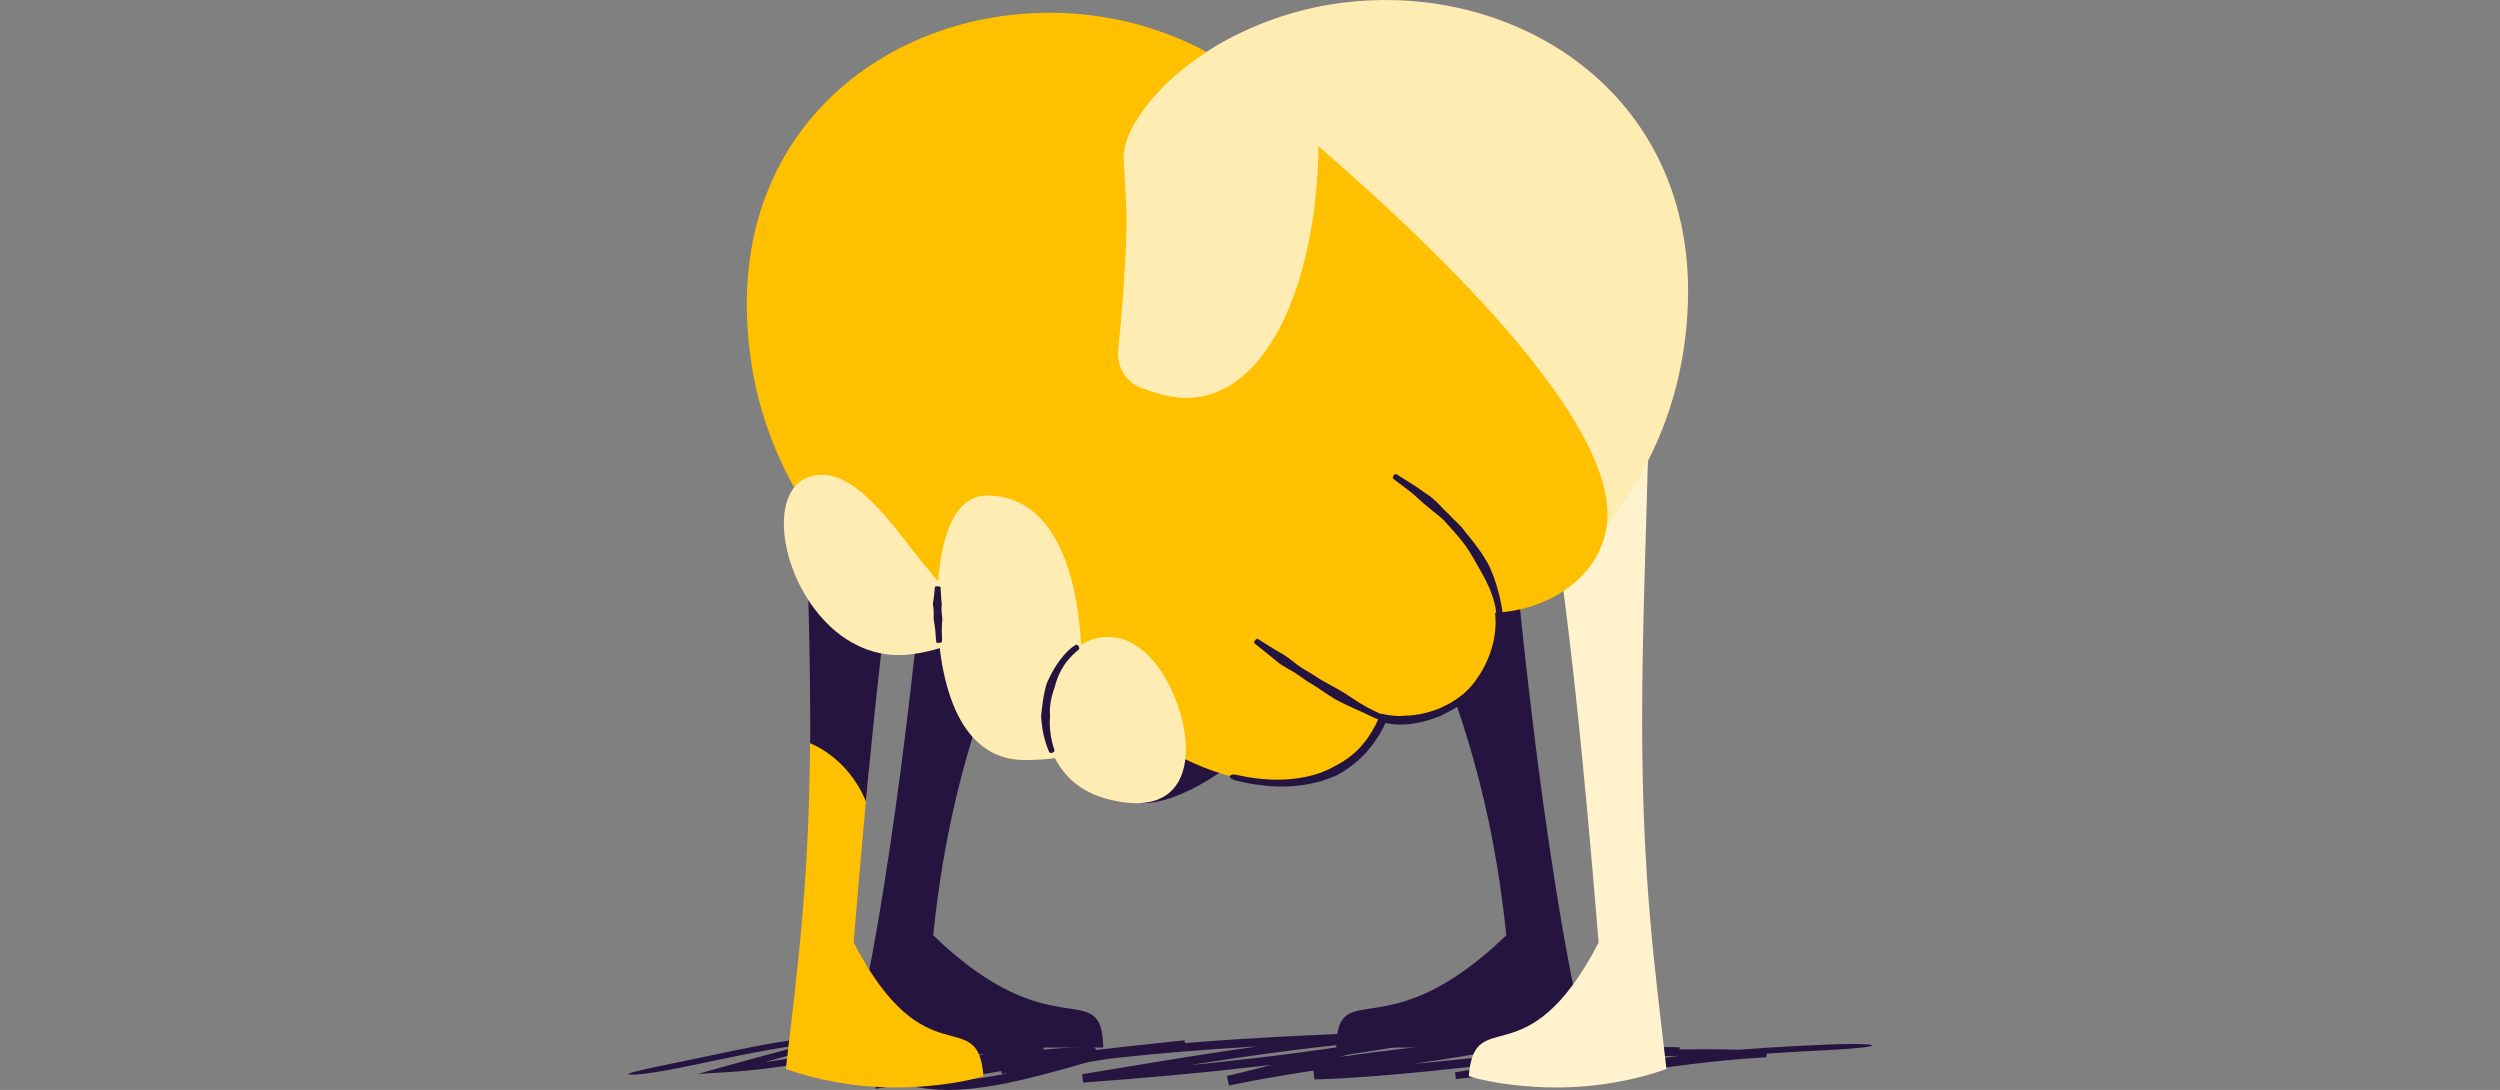 <?xml version="1.0" encoding="utf-8"?>
<svg xmlns="http://www.w3.org/2000/svg" width="734" height="320" viewBox="0 0 734 320" fill="none">
<rect x="0" y="0" width="734" height="320" fill="#808080" stroke="none"/>
<g clip-path="url(#clip0_4675_24509)">
<path d="M366.049 304.93C342.174 306.445 318.018 308.786 293.777 312.996L294.089 315.295C312.176 313.566 329.983 309.624 348.038 307.734L347.791 305.424C323.174 308.045 298.396 310.633 274.058 315.391C272.146 315.778 270.245 316.175 268.795 316.465L262.415 317.776L268.795 319.086C277.677 320.901 286.377 319.731 294.54 318.227C298.632 317.421 302.627 316.455 306.548 315.424C308.502 314.887 310.446 314.36 312.38 313.834C314.506 313.233 316.633 312.642 318.738 312.051L320.102 311.665L319.662 311.772C319.608 311.783 319.522 311.804 319.522 311.804C319.522 311.804 319.543 311.804 319.629 311.772L319.694 311.75C319.694 311.75 319.79 311.793 319.382 311.353C319.178 310.988 317.256 310.139 318.136 310.558L318.201 310.612C318.394 310.762 318.663 311.106 318.899 311.418C318.888 311.418 318.92 311.396 318.942 311.385L319.178 311.256L319.79 310.956C320.274 310.709 320.596 310.633 321.369 310.107C321.434 310.064 321.53 309.968 321.606 309.892C321.627 309.882 321.767 309.71 321.82 309.602C321.885 309.452 321.949 309.441 322.014 309.012C322.089 308.228 321.638 307.787 321.294 307.572C321.155 307.486 320.929 307.401 320.832 307.379C320.478 307.304 320.317 307.315 320.145 307.304L319.361 307.325C317.385 307.368 315.419 307.465 313.464 307.583C309.566 307.852 305.721 308.195 301.929 308.646C294.336 309.516 286.914 310.666 279.621 311.965C271.888 313.372 264.187 314.962 256.551 317.013L257.099 319.677C266.615 318.248 275.798 315.553 284.949 313.093C292.069 311.181 299.212 309.431 306.44 308.496L306.311 306.069C297.665 305.918 289.094 306.874 280.652 308.163C271.04 309.624 261.534 311.503 251.975 312.696L252.351 314.876C260.611 312.964 268.569 310.204 276.689 308.367L285.228 306.445L276.496 306.273C271.566 306.176 266.647 306.251 261.749 306.692C245.52 308.056 229.711 311.847 213.664 312.857L213.987 314.726C224.684 311.675 235.532 309.022 246.186 305.628L253.254 303.373L245.853 303.867C229.571 304.963 213.793 308.947 197.994 312.116C190.454 313.662 184.45 314.94 184.515 315.391C184.579 315.821 190.744 315.284 198.316 313.748C214.169 310.612 229.904 306.692 245.972 305.671L245.639 303.921C235.049 307.261 224.222 309.871 213.471 312.9L204.9 315.306L213.793 314.769C230.312 313.77 246.401 309.935 262.673 308.711C267.259 308.324 271.845 308.303 276.421 308.399L276.227 306.294C267.946 308.142 259.977 310.88 251.868 312.717L252.244 314.897C261.91 313.727 271.437 311.879 280.975 310.462C289.384 309.205 297.837 308.313 306.268 308.507L306.139 306.09C298.696 307.014 291.436 308.754 284.283 310.633C275.121 313.039 266.045 315.638 256.712 316.992L257.26 319.655C264.757 317.679 272.479 316.122 280.244 314.736C287.43 313.48 294.744 312.352 302.219 311.493C305.957 311.052 309.737 310.709 313.55 310.44C315.462 310.322 317.374 310.225 319.296 310.172L320.005 310.15C320.102 310.15 320.166 310.15 320.188 310.15C320.188 309.742 320.338 309.216 320.403 309.033C320.532 308.754 320.585 308.947 320.338 308.765C320.252 308.679 320.08 308.539 319.995 308.399C319.898 308.281 319.619 307.927 319.608 307.895C319.619 307.895 319.576 307.916 319.554 307.927L319.307 308.056L318.684 308.356C318.201 308.604 317.846 308.689 317.095 309.226L316.88 309.431C316.88 309.431 316.762 309.57 316.708 309.645L316.633 309.774C316.633 309.774 316.751 309.613 316.729 309.645L316.762 309.667C316.783 309.667 316.729 309.667 316.719 309.678C313.174 310.666 309.576 311.665 305.946 312.674C302.069 313.705 298.127 314.672 294.11 315.477C286.119 316.992 277.624 318.13 269.332 316.465V319.075C270.836 318.764 272.866 318.334 274.906 317.905C298.879 313.039 323.474 310.365 348.016 307.723L347.769 305.424C329.564 307.368 311.767 311.299 293.842 312.986L294.153 315.284C318.244 311.138 342.345 308.851 366.178 307.411C377.574 306.713 388.98 306.219 400.397 305.843C401.514 305.8 402.631 305.757 403.759 305.725L403.609 303.18C374.803 305.747 346.072 310.676 317.718 315.391L318.008 317.84C352.312 315.359 386.209 311.783 419.15 305.8C420.138 305.618 421.137 305.435 422.179 305.252L421.846 302.578C400.924 303.899 381 311.17 360.217 315.907L360.819 318.7C389.055 312.867 418.656 310.129 448.203 306.638L447.73 303.77C430.771 307.379 413.286 309.592 395.929 312.449C392.492 313.007 389.055 313.609 385.618 314.231L385.898 316.927C408.238 316.272 430.331 313.136 452.445 311.17C459.19 310.58 465.946 310.064 472.702 309.806C479.468 309.473 486.235 309.688 493.012 309.699L492.969 307.476C471.005 309.291 449.202 312.631 427.27 314.833L427.538 316.798C432.533 315.907 437.581 315.091 442.629 314.36C467.74 310.709 493.194 309.001 518.52 310.419V308.571C514.643 308.786 510.766 309.087 506.899 309.463C493.442 310.741 479.93 312.835 466.021 314.736L466.354 316.53C488.877 311.256 512.624 309.473 536.113 308.346C543.685 307.981 549.646 307.368 549.635 306.928C549.614 306.488 543.621 306.369 536.038 306.702C512.506 307.712 488.641 309.452 465.935 314.747L466.268 316.541C480.274 314.64 493.828 312.534 507.286 311.267C511.056 310.913 514.836 310.623 518.628 310.408V308.561C493.152 307.132 467.557 308.829 442.21 312.438C437.194 313.157 432.178 313.952 427.195 314.833L427.463 316.798C449.427 314.661 471.23 311.407 493.152 309.688L493.109 307.465C486.213 307.422 479.318 307.175 472.433 307.487C465.549 307.723 458.686 308.217 451.833 308.797C429.729 310.676 407.776 313.662 385.833 314.21L386.113 316.906C389.517 316.337 392.879 315.767 396.251 315.198C413.619 312.427 431.212 310.258 448.343 306.638L447.87 303.77C418.323 307.218 388.637 310 360.25 315.928L360.851 318.721C381.892 313.856 401.643 306.627 422.018 305.295L421.685 302.621C420.643 302.814 419.655 302.997 418.667 303.18C385.844 309.237 351.98 312.91 317.825 315.402L318.115 317.851C346.588 313.082 375.243 308.195 403.823 305.747L403.673 303.201C402.642 303.233 401.632 303.266 400.623 303.298C389.088 303.706 377.542 304.232 366.017 304.973L366.049 304.93Z" fill="#261440"/>
<path d="M271.029 146.973C271.738 148.466 272.017 151.312 272.017 154.953C272.017 160.344 263.263 255.408 250.289 307.553H323.925C323.399 286.018 309.329 308.756 273.993 274.601C280.104 214.261 298.793 186.927 303.272 161.794" fill="#261440"/>
<path d="M248.743 206.184C249.247 211.801 250.955 217.815 255.09 226.257C253.758 240.091 252.276 256.664 250.633 276.727C271.749 317.454 287.043 294.33 288.751 315.929C281.694 318.249 270.578 319.28 263.167 319.28C250.461 319.28 239.066 316.842 230.72 313.846C234.318 282.956 237.863 257.147 237.863 211.726C237.863 211.264 237.744 210.78 237.863 210.329C244.06 210.383 247.239 209.116 248.732 206.184H248.743Z" fill="#FFC000"/>
<path d="M445.206 146.973C444.497 148.466 444.218 151.312 444.218 154.953C444.218 160.344 452.971 255.408 465.946 307.553H392.31C392.836 286.018 406.906 308.756 442.242 274.601C436.13 214.261 417.442 186.927 412.963 161.794" fill="#261440"/>
<path d="M454.765 131.173C455.41 161.493 459.609 157.444 469.361 276.738C448.246 317.466 432.951 294.341 431.244 315.94C438.3 318.26 449.416 319.291 456.827 319.291C469.533 319.291 480.929 316.853 489.274 313.857C485.676 282.967 482.132 257.158 482.132 211.737C482.132 183.275 483.421 154.931 484.033 126.34" fill="#FFF2CC"/>
<path d="M254.231 235.312C254.521 232.176 254.811 229.158 255.09 226.269C261.695 157.831 264.692 156.392 265.229 131.173L235.972 126.34C236.574 154.437 237.83 182.287 237.873 210.255C237.927 210.276 237.97 210.308 238.013 210.341C237.959 210.341 237.916 210.341 237.873 210.341C237.755 210.792 237.873 211.275 237.873 211.737C237.873 213.949 237.873 216.108 237.852 218.235C237.852 218.235 248.914 222.22 254.242 235.323L254.231 235.312Z" fill="#261440"/>
<path d="M463.057 164.436C482.894 143.449 494.505 118.778 495.557 89.317C497.555 33.607 455.302 1.676 410.343 0.065C388.551 -0.72 366.114 5.628 347.791 19.848L463.046 164.436H463.057Z" fill="#FFECB2"/>
<path d="M335.257 235.825C346.642 235.825 361.635 226.126 379.529 209.199C379.529 209.199 327.094 202.154 335.257 235.825Z" fill="#261440"/>
<path d="M383.127 39.522C400.537 54.537 474.119 117.444 471.907 152.522C470.887 168.687 455.334 179.158 438.955 179.9C439.052 180.823 439.106 181.736 439.106 182.66C439.106 196.526 427.442 211.509 410.987 211.509C409.527 211.509 407.862 211.272 406.111 210.907C400.258 224.623 388.626 229.918 375.78 229.918C362.645 229.918 348.242 224.376 337.458 216.621L251.825 168.182C231.987 147.195 220.377 122.524 219.324 93.063C217.327 37.364 259.58 5.421 304.539 3.81C333.237 2.779 363.042 14.121 383.127 39.522Z" fill="#FFC000"/>
<path d="M390.742 225.572C389.12 226.346 387.444 227.065 385.683 227.516C383.159 228.225 380.549 228.644 377.907 228.827C372.902 229.149 367.822 228.601 362.881 227.463C362.011 227.259 361.216 227.441 361.098 227.871C360.98 228.3 361.592 228.848 362.494 229.074C367.553 230.363 372.805 231.093 378.1 230.9C380.839 230.792 383.589 230.427 386.284 229.761C388.185 229.321 390.022 228.655 391.837 227.892C392.267 227.731 392.675 227.506 393.083 227.302C396.241 225.519 399.13 223.21 401.514 220.471L403.211 218.344L404.726 216.099L406.057 213.758L406.637 212.555L406.799 212.254L406.96 212.297L407.336 212.372C407.83 212.458 408.313 212.534 408.807 212.598C409.516 212.684 410.235 212.748 410.966 212.748L413.071 212.662C413.984 212.63 414.886 212.448 415.778 212.287C418.248 211.911 420.621 211.084 422.931 210.171C425.175 209.097 427.399 207.947 429.353 206.401C432.2 204.253 434.724 201.664 436.711 198.689C439.17 194.994 440.953 190.537 441.125 185.951C441.157 185.017 440.824 184.286 440.395 184.297C439.954 184.297 439.557 184.984 439.482 185.833C439.149 190.086 437.484 194.21 435.175 197.69C433.306 200.461 430.943 202.899 428.204 204.843C426.346 206.261 424.219 207.271 422.093 208.205C419.902 208.978 417.668 209.666 415.359 209.913C414.553 210.01 413.748 210.128 412.931 210.106L410.977 210.224C410.354 210.224 409.72 210.192 409.076 210.128C408.635 210.085 408.184 210.02 407.722 209.956L406.68 209.773L405.402 209.516C404.919 210.568 404.425 211.621 403.942 212.684L402.728 214.886C402.288 215.595 401.804 216.282 401.342 216.98L399.764 218.946C397.54 221.459 394.801 223.521 391.805 224.96C391.45 225.154 391.107 225.39 390.731 225.551L390.742 225.572Z" fill="#261440"/>
<path d="M387.112 38.301C387.756 78.954 373.6 116.835 348.188 116.835C344.214 116.835 339.628 115.611 335.225 113.967C330.649 112.27 327.814 107.673 328.308 102.819C329.897 87.138 330.778 71.102 330.778 64.626C330.778 61.157 330.08 50.255 329.908 46.775C329.446 37.485 340.455 25.563 347.802 19.86C352.603 16.133 357.672 12.954 362.956 10.301L387.122 38.312L387.112 38.301Z" fill="#FFECB2"/>
<path d="M284.486 184.304C284.486 184.304 287.043 184.401 287.043 184.422C281.995 189.449 270.298 192.338 263.961 192.338C243.147 192.338 230.14 169.407 230.14 153.726C230.14 145.585 233.652 139.398 241.396 139.398C252.652 139.398 263.532 156.336 271.405 165.863C277.441 173.166 279.932 176.12 284.486 184.293V184.304Z" fill="#FFECB2"/>
<path d="M318.373 219.997C314.764 222.715 305.248 223.144 300.823 223.144C280.523 223.144 275.185 198.28 275.185 177.53C275.185 165.662 277.419 145.48 289.782 145.48C311.381 145.48 317.567 173.008 317.567 195.37C317.567 198.27 317.535 201.17 317.535 204.069C317.535 209.429 317.664 214.767 318.373 219.997Z" fill="#FFECB2"/>
<path d="M276.474 177.14C276.431 176.839 276.399 176.538 276.378 176.238L276.292 174.927L276.152 172.436C276.152 172.285 275.766 172.146 275.325 172.124C274.885 172.103 274.52 172.199 274.498 172.35L274.219 174.884L274.069 176.205C274.036 176.517 273.972 176.828 273.918 177.14L273.865 177.355C274.165 178.654 274.154 179.975 274.122 181.264V181.93L274.208 182.36C274.348 183.144 274.477 183.928 274.563 184.723C274.638 185.292 274.67 185.85 274.702 186.42C274.745 187.128 274.777 187.859 274.906 188.578C274.928 188.729 275.304 188.804 275.744 188.761C276.184 188.718 276.539 188.568 276.55 188.417C276.603 187.698 276.571 186.978 276.55 186.28C276.528 185.721 276.496 185.163 276.517 184.604C276.517 183.82 276.582 183.036 276.636 182.263L276.689 181.855L276.614 181.2C276.474 179.954 276.292 178.644 276.517 177.376L276.485 177.172L276.474 177.14Z" fill="#261440"/>
<path d="M324.871 234.527C328.179 235.419 331.09 235.827 333.614 235.827C344.161 235.827 348.178 228.727 348.178 219.953C348.178 207.118 339.037 187.012 325.44 187.012C314.163 187.012 306.967 198.644 306.967 210.522C306.967 220.737 312.272 231.133 324.871 234.517V234.527Z" fill="#FFECB2"/>
<path d="M305.699 210.854L305.903 212.831C306.01 213.776 306.172 214.721 306.376 215.655C306.762 217.417 307.321 219.146 308.03 220.789C308.159 221.079 308.61 221.176 309.018 220.993C309.426 220.822 309.673 220.456 309.576 220.177C309.018 218.588 308.642 216.923 308.427 215.258C308.32 214.388 308.244 213.518 308.223 212.648C308.201 212.036 308.223 211.424 308.266 210.812L308.309 210.382C308.073 207.826 308.513 205.173 309.297 202.778C309.437 202.37 309.566 201.94 309.727 201.543L309.941 200.716C310.393 199.223 310.983 197.773 311.757 196.409C312.315 195.442 312.949 194.497 313.69 193.659C314.581 192.585 315.623 191.586 316.729 190.695C316.944 190.512 316.923 190.061 316.676 189.696C316.429 189.331 316.031 189.18 315.763 189.352C314.431 190.19 313.26 191.296 312.283 192.456C311.477 193.38 310.79 194.379 310.092 195.388C309.179 196.817 308.363 198.32 307.675 199.878L307.299 200.694C307.149 201.156 307.042 201.628 306.913 202.09C306.236 204.765 305.957 207.579 305.656 210.371L305.699 210.822V210.854Z" fill="#261440"/>
<path d="M428.236 153.888C427.313 152.975 426.378 152.052 425.476 151.096C424.531 150.172 423.564 149.281 422.684 148.282C421.696 147.24 420.75 146.359 419.752 145.64L418.076 144.48L416.54 143.416C415.831 142.869 415.069 142.407 414.306 141.934L410.01 139.238C409.752 139.077 409.355 139.26 409.119 139.636C408.882 140.012 408.871 140.452 409.119 140.624L413.125 143.642C413.823 144.158 414.51 144.684 415.155 145.264L416.508 146.488L417.979 147.82C418.914 148.55 419.848 149.367 420.933 150.247C421.953 151.01 422.952 151.826 423.865 152.718C424.746 153.652 425.584 154.608 426.411 155.542L427.27 156.52C428.87 158.324 430.417 160.247 431.62 162.298C432.339 163.361 432.973 164.489 433.585 165.628C434.262 166.745 434.863 167.894 435.476 169.032C435.959 169.87 436.399 170.729 436.786 171.61C437.473 172.974 437.989 174.413 438.461 175.874C438.741 176.937 439.041 178.001 439.181 179.085C439.428 180.428 439.525 181.846 439.611 183.199C439.632 183.478 439.976 183.693 440.416 183.747C440.846 183.8 441.232 183.553 441.254 183.253C441.361 181.738 441.254 180.224 440.996 178.785C440.846 177.625 440.545 176.518 440.33 175.369C439.922 173.812 439.557 172.233 439.009 170.697C438.719 169.72 438.365 168.764 437.946 167.851C437.441 166.562 436.829 165.327 436.088 164.167C435.4 162.975 434.648 161.836 433.821 160.784C432.404 158.732 430.664 156.863 429.182 154.844L428.226 153.878L428.236 153.888Z" fill="#261440"/>
<path d="M384.48 197.462C382.761 196.463 380.989 195.411 379.464 194.057C378.594 193.37 377.789 192.801 377.005 192.285C376.564 192.006 376.102 191.759 375.64 191.501L374.384 190.781L372.622 189.686L369.304 187.57C369.11 187.441 368.734 187.645 368.477 188.01C368.219 188.376 368.154 188.773 368.337 188.913L371.441 191.394L373.063 192.682L374.18 193.606C374.577 193.95 374.985 194.294 375.404 194.616C376.156 195.174 377.005 195.711 377.982 196.259C379.808 197.183 381.483 198.386 383.116 199.546L383.964 200.147C385.672 201.071 387.283 202.22 388.883 203.273C390.591 204.432 392.385 205.592 394.297 206.484C395.005 206.828 395.704 207.161 396.434 207.483L399.828 209.019L402.245 210.168C403.254 210.651 404.296 211.134 405.391 211.5C405.617 211.575 405.939 211.296 406.09 210.887C406.24 210.479 406.229 210.082 406.025 209.975C405.048 209.459 404.017 208.976 403.039 208.503C402.255 208.116 401.471 207.73 400.709 207.279C399.635 206.688 398.604 206.022 397.583 205.345L395.661 204.078C393.931 202.918 392.073 201.941 390.29 200.963C388.626 200.072 386.929 199.094 385.371 197.977L384.48 197.451V197.462Z" fill="#261440"/>
</g>
<defs>
<clipPath id="clip0_4675_24509">
<rect width="365.464" height="320" fill="white" transform="translate(184.268)"/>
</clipPath>
</defs>
</svg>